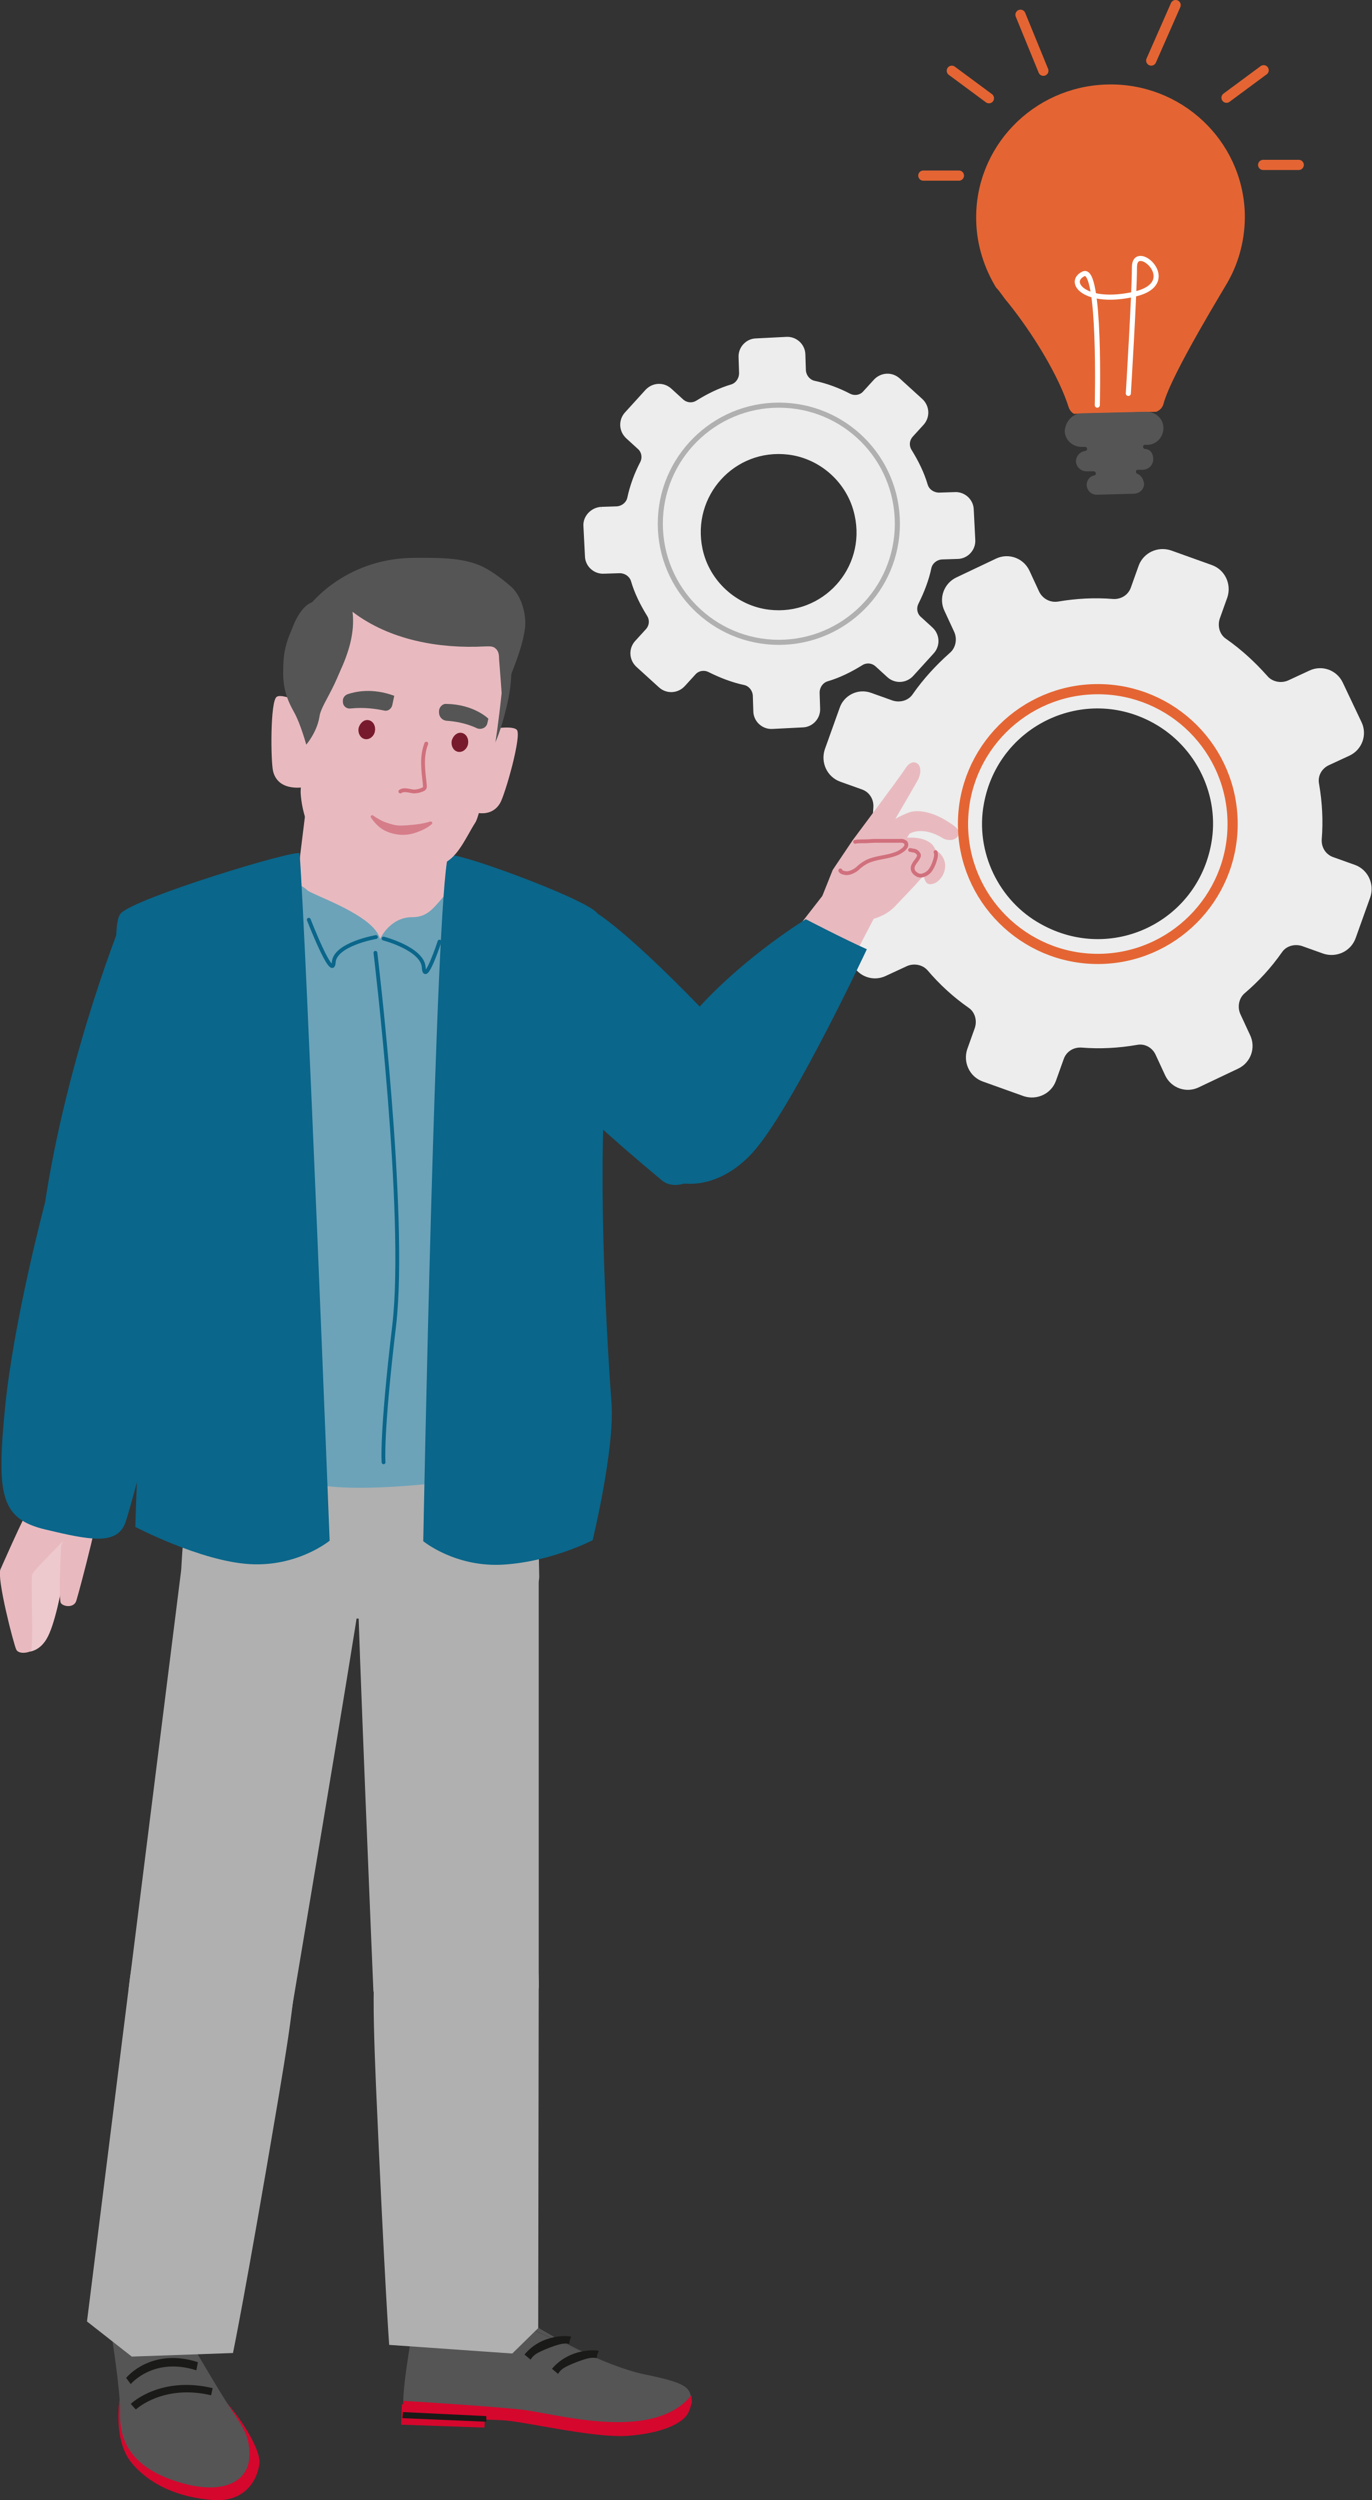 <?xml version="1.0" encoding="UTF-8"?>
<svg xmlns="http://www.w3.org/2000/svg" xmlns:xlink="http://www.w3.org/1999/xlink" version="1.1" id="Ebene_1" x="0px" y="0px" viewBox="0 0 269.7 491.2" style="enable-background:new 0 0 269.7 491.2;" xml:space="preserve">
<rect x="0" y="0" width="269.7" height="491.2" fill="#333333" stroke="none"/>
<style type="text/css">
	.st0{fill:#EDEDED;}
	.st1{fill:none;stroke:#EDEDED;stroke-width:1.432;stroke-miterlimit:10;}
	.st2{fill:#E46533;}
	.st3{fill:#555555;}
	.st4{fill:#0A668A;}
	.st5{fill:#E8BABF;}
	.st6{fill:none;stroke:#D1707D;stroke-width:0.75;stroke-linecap:round;stroke-linejoin:round;stroke-miterlimit:10;}
	.st7{fill:#EDC9CD;}
	.st8{fill:#D5072D;}
	.st9{fill:#1A1A18;}
	.st10{fill:#B0B0B0;}
	.st11{fill:#6CA3B9;}
	.st12{fill:#781A2E;}
	.st13{fill:#D67D8A;}
	.st14{fill:none;stroke:#0A668A;stroke-width:0.75;stroke-linecap:round;stroke-linejoin:round;stroke-miterlimit:10;}
	.st15{fill:none;stroke:#B0B0B0;stroke-linecap:round;stroke-linejoin:round;stroke-miterlimit:10;}
	.st16{fill:none;stroke:#E46533;stroke-width:2;stroke-linecap:round;stroke-linejoin:round;stroke-miterlimit:10;}
	.st17{fill:none;stroke:#FFFFFF;stroke-linecap:round;stroke-linejoin:round;stroke-miterlimit:10;}
</style>
<g>
	<g>
		<path class="st0" d="M192.7,157.8c-1.8,9.7,3,19.7,11.6,24.4c14.2,7.9,31.6-0.4,34.5-16.3c1.8-9.7-3-19.6-11.6-24.4    C213.1,133.6,195.6,141.9,192.7,157.8 M171,136.8l4.2,1.5c1.8,0.6,3.8,0,4.8-1.5c2.1-3,4.5-5.6,7.2-8c1.4-1.2,1.8-3.3,1-5    l-1.9-4.1c-1-2.1-0.1-4.6,2-5.6l7.8-3.7c2.1-1,4.6-0.1,5.6,2l1.9,4.1c0.8,1.7,2.6,2.7,4.5,2.4c3.5-0.6,7.1-0.8,10.7-0.5    c1.9,0.1,3.6-1,4.2-2.8l1.5-4.2c0.8-2.2,3.2-3.3,5.4-2.6l8.1,2.9c2.2,0.8,3.3,3.2,2.6,5.4l-1.5,4.2c-0.6,1.8,0,3.8,1.5,4.8    c3,2.1,5.6,4.5,8,7.2c1.2,1.4,3.3,1.8,5,1l4.1-1.9c2.1-1,4.6-0.1,5.6,2l3.7,7.8c1,2.1,0.1,4.6-2,5.6l-4.1,1.9    c-1.7,0.8-2.7,2.6-2.3,4.5c0.6,3.5,0.8,7.1,0.5,10.7c-0.1,1.9,1,3.6,2.8,4.2l4.2,1.5c2.2,0.8,3.3,3.2,2.6,5.4l-2.9,8.1    c-0.8,2.2-3.2,3.3-5.4,2.6l-4.2-1.5c-1.8-0.6-3.8,0-4.8,1.5c-2.1,3-4.5,5.6-7.2,7.9c-1.4,1.2-1.8,3.3-1,5l1.9,4.1    c1,2.1,0.1,4.6-2,5.6l-7.8,3.7c-2.1,1-4.6,0.1-5.6-2l-1.9-4.1c-0.8-1.7-2.6-2.7-4.5-2.3c-3.5,0.6-7.1,0.8-10.7,0.5    c-1.9-0.1-3.6,1-4.2,2.8l-1.5,4.2c-0.8,2.2-3.2,3.3-5.4,2.6l-8.1-2.9c-2.2-0.8-3.3-3.2-2.6-5.4l1.5-4.2c0.6-1.8,0-3.8-1.5-4.8    c-3-2.1-5.6-4.5-7.9-7.2c-1.2-1.4-3.3-1.8-5-1l-4.1,1.9c-2.1,1-4.6,0.1-5.6-2l-3.7-7.8c-1-2.1-0.1-4.6,2-5.6l4.1-1.9    c1.7-0.8,2.7-2.6,2.3-4.5c-0.6-3.5-0.8-7.1-0.5-10.7c0.1-1.9-1-3.6-2.8-4.2l-4.2-1.5c-2.2-0.8-3.3-3.2-2.6-5.4l2.9-8.1    C166.4,137.2,168.8,136,171,136.8"></path>
		<path class="st1" d="M192.7,157.8c-1.8,9.7,3,19.7,11.6,24.4c14.2,7.9,31.6-0.4,34.5-16.3c1.8-9.7-3-19.6-11.6-24.4    C213.1,133.6,195.6,141.9,192.7,157.8z M171,136.8l4.2,1.5c1.8,0.6,3.8,0,4.8-1.5c2.1-3,4.5-5.6,7.2-8c1.4-1.2,1.8-3.3,1-5    l-1.9-4.1c-1-2.1-0.1-4.6,2-5.6l7.8-3.7c2.1-1,4.6-0.1,5.6,2l1.9,4.1c0.8,1.7,2.6,2.7,4.5,2.4c3.5-0.6,7.1-0.8,10.7-0.5    c1.9,0.1,3.6-1,4.2-2.8l1.5-4.2c0.8-2.2,3.2-3.3,5.4-2.6l8.1,2.9c2.2,0.8,3.3,3.2,2.6,5.4l-1.5,4.2c-0.6,1.8,0,3.8,1.5,4.8    c3,2.1,5.6,4.5,8,7.2c1.2,1.4,3.3,1.8,5,1l4.1-1.9c2.1-1,4.6-0.1,5.6,2l3.7,7.8c1,2.1,0.1,4.6-2,5.6l-4.1,1.9    c-1.7,0.8-2.7,2.6-2.3,4.5c0.6,3.5,0.8,7.1,0.5,10.7c-0.1,1.9,1,3.6,2.8,4.2l4.2,1.5c2.2,0.8,3.3,3.2,2.6,5.4l-2.9,8.1    c-0.8,2.2-3.2,3.3-5.4,2.6l-4.2-1.5c-1.8-0.6-3.8,0-4.8,1.5c-2.1,3-4.5,5.6-7.2,7.9c-1.4,1.2-1.8,3.3-1,5l1.9,4.1    c1,2.1,0.1,4.6-2,5.6l-7.8,3.7c-2.1,1-4.6,0.1-5.6-2l-1.9-4.1c-0.8-1.7-2.6-2.7-4.5-2.3c-3.5,0.6-7.1,0.8-10.7,0.5    c-1.9-0.1-3.6,1-4.2,2.8l-1.5,4.2c-0.8,2.2-3.2,3.3-5.4,2.6l-8.1-2.9c-2.2-0.8-3.3-3.2-2.6-5.4l1.5-4.2c0.6-1.8,0-3.8-1.5-4.8    c-3-2.1-5.6-4.5-7.9-7.2c-1.2-1.4-3.3-1.8-5-1l-4.1,1.9c-2.1,1-4.6,0.1-5.6-2l-3.7-7.8c-1-2.1-0.1-4.6,2-5.6l4.1-1.9    c1.7-0.8,2.7-2.6,2.3-4.5c-0.6-3.5-0.8-7.1-0.5-10.7c0.1-1.9-1-3.6-2.8-4.2l-4.2-1.5c-2.2-0.8-3.3-3.2-2.6-5.4l2.9-8.1    C166.4,137.2,168.8,136,171,136.8"></path>
		<path class="st0" d="M137.4,108c1.4,6.6,7,11.7,13.7,12.5c11,1.3,20-8.5,17.6-19.4c-1.4-6.6-7-11.7-13.7-12.5    C144,87.3,135.1,97.1,137.4,108 M118.2,100.3l3.1-0.1c1.3-0.1,2.4-1,2.7-2.2c0.5-2.4,1.4-4.8,2.5-6.9c0.6-1.2,0.3-2.6-0.6-3.4    l-2.3-2.1c-1.2-1.1-1.3-2.9-0.2-4.1l4-4.4c1.1-1.2,2.9-1.3,4.1-0.2l2.3,2.1c1,0.9,2.4,1,3.5,0.3c2.1-1.3,4.3-2.4,6.7-3.1    c1.2-0.4,2-1.6,2-2.9l-0.1-3.1c-0.1-1.6,1.2-3,2.8-3l5.9-0.3c1.6-0.1,3,1.2,3,2.8l0.1,3.1c0.1,1.3,1,2.4,2.2,2.7    c2.4,0.5,4.8,1.4,6.9,2.5c1.2,0.6,2.6,0.3,3.4-0.6l2.1-2.3c1.1-1.2,2.9-1.3,4.1-0.2l4.4,4c1.2,1.1,1.3,2.9,0.2,4.1l-2.1,2.3    c-0.9,1-1,2.4-0.3,3.5c1.3,2.1,2.4,4.3,3.1,6.7c0.4,1.2,1.6,2,2.9,2l3.1-0.1c1.6-0.1,3,1.2,3,2.8l0.3,5.9c0.1,1.6-1.2,3-2.8,3    l-3.1,0.1c-1.3,0.1-2.4,1-2.7,2.2c-0.5,2.4-1.4,4.7-2.5,6.9c-0.6,1.2-0.3,2.6,0.6,3.4l2.3,2.1c1.2,1.1,1.3,2.9,0.2,4.1l-4,4.4    c-1.1,1.2-2.9,1.3-4.1,0.2l-2.3-2.1c-1-0.9-2.4-1-3.5-0.3c-2.1,1.3-4.3,2.4-6.7,3.1c-1.2,0.4-2,1.6-2,2.9l0.1,3.1    c0.1,1.6-1.2,3-2.8,3l-5.9,0.3c-1.6,0.1-3-1.2-3-2.8l-0.1-3.1c-0.1-1.3-1-2.4-2.2-2.7c-2.4-0.5-4.7-1.4-6.9-2.5    c-1.2-0.6-2.6-0.3-3.4,0.6l-2.1,2.3c-1.1,1.2-2.9,1.3-4.1,0.2l-4.4-4c-1.2-1.1-1.3-2.9-0.2-4.1l2.1-2.3c0.9-1,1-2.4,0.3-3.5    c-1.3-2.1-2.4-4.3-3.1-6.7c-0.4-1.2-1.6-2-2.9-2l-3.1,0.1c-1.6,0.1-3-1.2-3-2.8l-0.3-5.9C115.3,101.8,116.6,100.4,118.2,100.3"></path>
		<path class="st1" d="M137.4,108c1.4,6.6,7,11.7,13.7,12.5c11,1.3,20-8.5,17.6-19.4c-1.4-6.6-7-11.7-13.7-12.5    C144,87.3,135.1,97.1,137.4,108z M118.2,100.3l3.1-0.1c1.3-0.1,2.4-1,2.7-2.2c0.5-2.4,1.4-4.8,2.5-6.9c0.6-1.2,0.3-2.6-0.6-3.4    l-2.3-2.1c-1.2-1.1-1.3-2.9-0.2-4.1l4-4.4c1.1-1.2,2.9-1.3,4.1-0.2l2.3,2.1c1,0.9,2.4,1,3.5,0.3c2.1-1.3,4.3-2.4,6.7-3.1    c1.2-0.4,2-1.6,2-2.9l-0.1-3.1c-0.1-1.6,1.2-3,2.8-3l5.9-0.3c1.6-0.1,3,1.2,3,2.8l0.1,3.1c0.1,1.3,1,2.4,2.2,2.7    c2.4,0.5,4.8,1.4,6.9,2.5c1.2,0.6,2.6,0.3,3.4-0.6l2.1-2.3c1.1-1.2,2.9-1.3,4.1-0.2l4.4,4c1.2,1.1,1.3,2.9,0.2,4.1l-2.1,2.3    c-0.9,1-1,2.4-0.3,3.5c1.3,2.1,2.4,4.3,3.1,6.7c0.4,1.2,1.6,2,2.9,2l3.1-0.1c1.6-0.1,3,1.2,3,2.8l0.3,5.9c0.1,1.6-1.2,3-2.8,3    l-3.1,0.1c-1.3,0.1-2.4,1-2.7,2.2c-0.5,2.4-1.4,4.7-2.5,6.9c-0.6,1.2-0.3,2.6,0.6,3.4l2.3,2.1c1.2,1.1,1.3,2.9,0.2,4.1l-4,4.4    c-1.1,1.2-2.9,1.3-4.1,0.2l-2.3-2.1c-1-0.9-2.4-1-3.5-0.3c-2.1,1.3-4.3,2.4-6.7,3.1c-1.2,0.4-2,1.6-2,2.9l0.1,3.1    c0.1,1.6-1.2,3-2.8,3l-5.9,0.3c-1.6,0.1-3-1.2-3-2.8l-0.1-3.1c-0.1-1.3-1-2.4-2.2-2.7c-2.4-0.5-4.7-1.4-6.9-2.5    c-1.2-0.6-2.6-0.3-3.4,0.6l-2.1,2.3c-1.1,1.2-2.9,1.3-4.1,0.2l-4.4-4c-1.2-1.1-1.3-2.9-0.2-4.1l2.1-2.3c0.9-1,1-2.4,0.3-3.5    c-1.3-2.1-2.4-4.3-3.1-6.7c-0.4-1.2-1.6-2-2.9-2l-3.1,0.1c-1.6,0.1-3-1.2-3-2.8l-0.3-5.9C115.3,101.8,116.6,100.4,118.2,100.3"></path>
		<path class="st2" d="M198.1,59.4c5,6.2,10.1,14.6,12,20.7c0.2,0.5,0.5,0.9,1,1.2l16.2-0.4c0.7-0.3,1.2-0.8,1.4-1.5    c1.5-5.9,12.8-24.1,12.7-24.1c2.2-3.9,3.4-8.5,3.3-13.3c-0.4-14.4-12.5-25.8-27.1-25.4c-14.6,0.4-26.1,12.4-25.7,26.8    c0.1,4.8,1.6,9.3,3.9,13.1C196.7,57.4,197.2,58.4,198.1,59.4"></path>
		<path class="st3" d="M212.7,81.2l12.7-0.3c1.8,0,3.3,1.4,3.3,3.2c0,1.8-1.4,3.3-3.2,3.3l-0.5,0c-0.2,0-0.3,0.2-0.3,0.4    c0,0.2,0.1,0.3,0.3,0.4c1.1,0,1.7,0.9,1.7,2c0,1.1-0.8,2-2,2.1l-1.1,0c-0.2,0-0.3,0.2-0.3,0.4c0,0.2,0.1,0.3,0.3,0.4    c0.7,0.3,1.1,0.9,1.3,1.9c0,1.1-0.8,1.9-1.9,2l-7.4,0.2c-1.1,0-1.9-0.8-2-1.9c0-1,0.7-1.8,1.6-1.9c0.1-0.1,0.3-0.2,0.2-0.4    c0-0.2-0.1-0.3-0.3-0.4l-1.5,0c-1.1,0-2-0.8-2.1-1.9v0c0-1.1,0.8-2,1.9-2.1c0.2-0.1,0.3-0.2,0.3-0.4c0-0.2-0.1-0.3-0.3-0.4l-0.8,0    c-1.8,0-3.3-1.4-3.3-3.2C209.5,82.7,210.9,81.2,212.7,81.2"></path>
		<path class="st4" d="M117.3,179.4c0,0,7.5,4.3,28.4,27c9.4,10.2-9.1,31-15.6,25.5c-21.8-18.1-28.6-26.8-33.6-35.4    c-5-8.6-9.9-19.4-0.6-25.7"></path>
	</g>
	<polygon class="st5" points="148.3,193.2 164.7,172.1 172.8,178.5 159.9,203.2  "></polygon>
	<g>
		<path class="st5" d="M176,178c1.8-1.9,3.8-4,3.8-4l1.7-1.9c0.1,0.1,0.2,0.3,0.2,0.5c0.1,0.3,0.2,0.6,0.5,0.9    c0.5,0.4,1.2,0.2,1.8-0.1c1.1-0.7,1.8-2,1.8-3.3c0-1.3-0.8-2.5-1.9-3.1c-0.1-0.3-0.3-0.6-0.5-0.9c-1.6-1.9-5.1-1.5-5.1-1.5    l0.5-0.8c0,0,2.4-1.6,6.4,0.8c0.6,0.4,1.3,0.5,2,0.4c0.4-0.1,0.8-0.3,1.1-0.7c0.6-1,0-1.7-2.5-3.2c-2.5-1.5-5.5-2.2-7.3-1.4    c-1.8,0.7-2.5,1.2-2.5,1.2s4.2-7.2,4.4-7.6c0.7-1.3,0.7-2.8-0.1-3.3c-0.5-0.4-1.5-0.4-2.4,1.1c-0.8,1.3-10.3,14-10.3,14l-3.9,5.8    l-2.4,6l7.4,4.7l2.3-0.9C172.9,180.3,174.7,179.4,176,178"></path>
		<path class="st5" d="M165.2,170.9c0.6,0.6,1.7,0.5,2.5,0.1c0.8-0.4,1.4-1.1,2.2-1.6c2.3-1.5,5.4-1,7.6-2.6    c0.3-0.2,0.6-0.6,0.5-0.9c-0.1-0.3-0.6-0.4-0.9-0.4c-3,0-6-0.1-8.9-0.1"></path>
		<path class="st6" d="M178.9,167c0,0,0.2,0,0.5,0.1c0.3,0,0.8,0.1,1.1,0.6c0.2,0.2,0.2,0.5,0,0.8c-0.1,0.3-0.4,0.6-0.6,0.9    c-0.2,0.3-0.5,0.7-0.5,1.2c0,0.5,0.3,0.9,0.8,1.2c0.4,0.3,1,0.3,1.4,0.1c0.4-0.1,0.8-0.4,1.1-0.7c0.5-0.6,0.8-1.3,1-1.9    c0.2-0.6,0.3-1,0.3-1.4c0-0.3-0.1-0.5-0.1-0.5 M168.1,165.4c0,0,0.3-0.1,1-0.1c0.6,0,1.5,0,2.6-0.1c1.2,0,2.5,0,3.9,0    c0.4,0,0.7,0,1.1,0c0.4,0,0.8-0.1,1.3,0.3c0.2,0.2,0.2,0.6,0.1,0.8c-0.1,0.2-0.3,0.4-0.5,0.6c-0.4,0.3-0.7,0.5-1.1,0.7    c-1.6,0.7-3.3,0.8-4.7,1.2c-0.7,0.2-1.3,0.4-1.9,0.8c-0.5,0.3-1,0.7-1.4,1.1c-0.9,0.7-1.9,1-2.5,0.8c-0.7-0.1-0.9-0.5-0.8-0.5"></path>
		<path class="st5" d="M87.4,151c-0.1,0.3,3.1,33,3.1,33s-20.9,5.4-33.3-1.3l4-32.5L87.4,151z"></path>
		<path class="st5" d="M96.8,454.3c0,0,17.2,8.7,21.7,10.3c4.5,1.5,14.8,3.1,15.4,4.3c0.6,1.1-0.8,4.3-7.7,5.3    c-6.9,1-24.7-1.8-27.3-2C96.3,472,81,472,81.1,471c0.1-1.1,2.2-15.4,3-16.6C84.9,453.1,92.4,451.3,96.8,454.3"></path>
		<path class="st5" d="M22.8,458.2c0,0,2.3,12.1,2.4,15.5c0.1,3.4-1.8,9.5,6.1,11.3c6.1,1.3,12.4-0.8,15-2.9c2.6-2,0-4.2-0.7-5    c-5.5-6.6-11.4-17.7-12.7-21.7C31.7,451.4,22.2,451.5,22.8,458.2"></path>
		<path class="st7" d="M15,300.7c0,0-2.4,8.4-2.7,10.3c-0.2,1-1.5,8.4-3.2,11.1c-1.4,2.3-3.3,2.4-3.3,2.4c0.1,0.4-0.9-14.2-0.4-16.4    C5.7,306.8,15,300.7,15,300.7"></path>
		<path class="st5" d="M19.8,293.3c0.4,1.8-4,18.6-4.8,21.2c-0.5,1.6-2.9,1.1-3.1,0.3c-0.4-2.3,0.1-10,0.1-11    C12.1,302.9,19,290.1,19.8,293.3"></path>
		<path class="st5" d="M19.3,294.6c1.9-4.2-4.8-9.3-11.5-1.8c-1.9,2.1-6.9,13.8-7.7,15.5c-0.8,1.7,2.6,14.8,3.1,15.8    c0.5,1,2.6,0.6,2.9,0.2c0.5-0.7,0-12.6,0.2-14.9C6.5,308.3,17.8,298,19.3,294.6"></path>
		<path class="st3" d="M136,471.7c0.1,2.7-7.6,5.8-12.3,5.9c-4.7,0.1-17-1.7-23.7-2.7c-6.7-1-19.4-0.5-20.5-1.7    c-1-1.2,1.7-16,1.7-16s3.9,0.4,7.7,2.3c3.8,1.8,9-1.4,9-4.8"></path>
		<path class="st3" d="M97.9,454.6c0,0,1.1-1.7,5.6,1.3c4.5,2.9,14.9,8.8,23.2,10.6c8.4,1.7,9.1,2.6,9.2,5.3"></path>
		<path class="st8" d="M135.9,470.6c0,0,0.4,1.6-0.7,3.6c-1.1,2-5.4,4-12.3,4.4c-6.9,0.3-20-2.9-24.2-3.1    c-4.2-0.2-18.4-0.5-19.1-0.8c-0.7-0.3-0.3-3-0.3-3s16.6,1,23,1.7C108.6,474,128.3,480.1,135.9,470.6"></path>
	</g>
	
		<rect x="85.4" y="466.4" transform="matrix(3.483425e-02 -0.999 0.999 3.483425e-02 -390.056 545.447)" class="st8" width="4" height="16.4"></rect>
	<polygon class="st9" points="95.6,474.7 79.2,473.9 79.1,475.1 95.6,475.8  "></polygon>
	<g>
		<path class="st9" d="M117.7,461.9l-0.3,0.7h0l0,0l-0.1,0.7c0,0-0.8-0.2-1.9,0.1c-1.2,0.3-3.5,1.2-4.5,1.8    c-0.5,0.3-0.9,0.7-1.2,1.2l-0.6-0.5l-0.6-0.5C112.1,461.2,117.4,461.7,117.7,461.9"></path>
		<path class="st9" d="M112.3,459.1l-0.3,0.7h0l0,0l-0.1,0.7c0,0-0.8-0.2-1.9,0.1c-1.2,0.3-3.5,1.2-4.5,1.8    c-0.5,0.3-0.9,0.7-1.2,1.2l-0.6-0.5l-0.6-0.5C106.6,458.4,111.9,458.9,112.3,459.1"></path>
		<path class="st8" d="M23.5,471.5c0,0-1.3,7.8,2.3,12.3c3.6,4.4,9.3,6.9,16.2,7.4c6.9,0.4,8.8-4.9,9-7.3c0.2-2.4-3-8-6.7-12.1    C40.6,467.6,23.5,471.5,23.5,471.5"></path>
		<path class="st3" d="M21.9,458.6c0,0,1.8,11.1,1.7,15.4c-0.1,4.3,1.1,10.2,10.7,13.4c9.5,3.2,14.5,0.1,14.7-4.6    c0.2-4.7-1.5-6.1-4.7-11.2c-3.2-5.1-8.6-14.5-9.4-15.7c-0.9-1.1-3.8-2.4-8.2-0.7C22.2,457,21.9,458.6,21.9,458.6"></path>
		<path class="st9" d="M25.7,472.3l1,1.1c0.1-0.1,5.4-5,14.8-2.8l0.3-1.4C31.7,466.8,26,472,25.7,472.3"></path>
		<path class="st9" d="M38.6,465.7l0.3-1.6c-9-2.9-13.9,2.8-14.1,3.1l0.9,1.2C25.7,468.4,30.2,463,38.6,465.7"></path>
		<path class="st10" d="M105.3,273.5c0,0,0.5,27.4,0.7,36.2c0.2,8.8-30.3,9-40.3,8c-10.1-1-29.1-3.7-30-5.6c-0.9-1.9,3.1-38,3.1-38    L105.3,273.5z"></path>
		<path class="st10" d="M105.9,308l0,82.6c0,0-2,6-8.5,7.1c-21.1,3.6-24-6.5-24-6.5s-3.1-73.8-3.1-80.7    C70.4,303.5,104.3,290.7,105.9,308"></path>
		<path class="st10" d="M105.9,390.6l-0.1,66.8l-5.1,5l-24.2-1.7c0,0-0.9-12.2-2.6-51.1c-1.4-34.4-0.9-43.7,22.1-39.7    C106.6,371.6,105.9,390.6,105.9,390.6"></path>
		<path class="st10" d="M35.6,308.6l-10.3,82.1c0,0,1.2,6.2,7.5,7.9c20.5,5.7,24.6-4.1,24.6-4.1s12.3-73,13.2-79.9    C71.5,307.8,39.4,291.6,35.6,308.6"></path>
		<path class="st10" d="M25.4,389.8l-8.3,66.3l8.8,6.9l19.9-0.7c0,0,2.5-12,9-50.5c5.7-34,6.4-43.3-16.9-41.7    C27.1,370.8,25.4,389.8,25.4,389.8"></path>
		<path class="st11" d="M99.2,171.5c0,0-4.4-2.8-10,2.5c-3.6,3.5-4.4,6.2-8.2,6.2c-4.4,0-6.3,4.3-6.3,4.3    c-1.1-4.7-13.2-8.6-14.3-9.6c-2.4-2.4-11.4-3.8-11.4-3.8l-9,3c0,0-2.9,31.6-3.2,39.8c-0.3,8.3-3.1,18.1-3.1,18.1    s-3.1,28.9-3.4,36.8c-0.5,14,3,17.8,3,17.8s16.9,3,29.7,5.2c12.8,2.1,41.6-3,41.6-3s9.1,1.9,6.3-48.4c0,0-4.2-15.4-4.1-29.5    c0-10,0.8-35.6,0.8-35.6L99.2,171.5z"></path>
		<path class="st4" d="M24.5,179.5c0,0-11.3,27.3-15.8,57.8c-2,13.7,24.9,20.6,27.2,12.4c7.9-27.2,8.7-38.2,8-48.2    S35.8,179.5,24.5,179.5"></path>
		<path class="st4" d="M8.9,236.1c0,0-6.2,23.2-7.9,40.4c-1.7,17.2-0.9,21.9,7.9,24c8.8,2.1,14.2,3.2,15.8-1.5    c1.6-4.7,12-44.1,11.8-52.9C36.2,237.3,16.1,225.8,8.9,236.1"></path>
		<path class="st4" d="M88.1,168.1c0.4-1.3,26.6,8.3,29.2,11.2c2.5,3,3.8,11.7,1.9,31.7c-1.9,20,0.3,55.5,1,64.5    c0.7,9-3.7,27.1-3.7,27.1s-8,4.2-17.5,4.8c-9.5,0.6-15.8-4.6-15.8-4.6S85.6,176.8,88.1,168.1"></path>
		<path class="st4" d="M58.9,167.7c-0.1-1.1-32.7,8.8-35.2,11.8c-2.5,3,1,26.3,2.9,46.3c1.9,20,1.8,44.3,1,53.3    c-0.7,9-1,20.9-1,20.9s12.8,6.7,22.4,7.3c9.5,0.6,15.8-4.6,15.8-4.6S60.2,185.2,58.9,167.7"></path>
	</g>
	<rect x="31.8" y="205.7" class="st4" width="21.4" height="2.1"></rect>
	<g>
		<path class="st5" d="M60.6,138.7c0,0-5-2.6-6.2-1.8c-1.3,0.8-1.2,12.8-0.7,14.7c1.1,4.2,6.4,3,6.4,3S61.9,144.6,60.6,138.7"></path>
		<path class="st5" d="M95.1,143.5c0,0,5.5-1.2,6.5-0.1c1,1.1-2.3,12.7-3.3,14.4c-2.2,3.7-7,1.1-7,1.1S92.3,148.8,95.1,143.5"></path>
		<path class="st3" d="M98.9,124.7c0,0,3.2,4.2,0.6,14.5c-1.1,4.6-2.2,6.8-2.2,6.8s-2.2-12.2-1.1-16.1    C97.3,126,98.9,124.7,98.9,124.7"></path>
		<path class="st5" d="M60.7,119.8c2.6-7.8,30.9-12.9,38.2,4.9c1.1,2.7-1.3,20.5-1.8,22.8c-0.4,2.3-2.9,12.9-3.6,14    c-2.2,3.4-4.1,8.7-8.4,8.5c0,0-1.6,2.3-5,3.2c-0.7,0.2-8.2-0.4-9.1-0.9c-3.1-1.8-3.9-4.5-3.9-4.5c-6.2-0.9-7.8-8.5-8-12    c-0.1-1.2,1.2-11.7,2-15.6C63.3,129.9,59.1,124.6,60.7,119.8"></path>
		<path class="st3" d="M77.5,136.7l-0.4,1.9c-0.2,0.7-0.9,1.2-1.6,1c-1.4-0.3-3.9-0.7-6.6-0.4c-0.8,0.1-1.5-0.5-1.5-1.3l0-0.3    c0-0.5,0.4-1,0.9-1.2C69.8,135.9,73.1,135.1,77.5,136.7"></path>
		<path class="st3" d="M96,141.2l-0.2,0.9c-0.2,0.9-1.2,1.3-2,1c-2.3-1.1-4.6-1.4-6.1-1.5c-0.8-0.1-1.4-0.8-1.4-1.6l0-0.4    c0.1-0.8,0.8-1.4,1.5-1.3C93.2,138.4,96,141.2,96,141.2"></path>
		<path class="st3" d="M61.5,118.3c0,0-3.5,0.4-5.4,10c-1.3,6.3,0.6,9.6,1.8,11.8c1.2,2.2,2.3,6.2,2.3,6.2s2.1-2.4,2.6-5.5    c0.4-3.1,5.4-7.7,6.3-19.2C69.2,119.6,61.5,118.3,61.5,118.3"></path>
		<path class="st6" d="M83.8,146.1c-1,2.5-0.6,5.3-0.3,8c0,0.3,0.1,0.6-0.1,0.8c-0.1,0.1-0.2,0.2-0.3,0.2c-0.6,0.3-1.2,0.4-1.8,0.4    c-0.9-0.1-1.9-0.5-2.6,0"></path>
		<path class="st12" d="M73.7,143.7c0.2-1-0.3-2-1.2-2.2c-0.9-0.2-1.7,0.5-2,1.5c-0.2,1,0.3,2,1.2,2.2    C72.6,145.4,73.5,144.7,73.7,143.7"></path>
		<path class="st12" d="M92,146.2c0.2-1-0.3-2-1.2-2.2c-0.9-0.2-1.7,0.5-2,1.5c-0.2,1,0.3,2,1.2,2.2C90.9,147.9,91.8,147.2,92,146.2    "></path>
		<path class="st13" d="M84.6,161.4c-1,0.3-2,0.5-3,0.6c-1,0.1-2,0.2-2.9,0.2c-1,0-1.9-0.3-2.8-0.6c-0.9-0.3-1.7-0.8-2.6-1.4l0,0    c-0.1-0.1-0.3,0-0.4,0.1c-0.1,0.1,0,0.2,0,0.3c0.6,0.9,1.4,1.8,2.4,2.4c1,0.6,2.2,0.9,3.3,1c1.2,0.1,2.3-0.1,3.4-0.5    c1.1-0.4,2.1-0.9,2.9-1.6c0.1-0.1,0.1-0.3,0-0.4C84.8,161.4,84.7,161.4,84.6,161.4L84.6,161.4z"></path>
		<path class="st3" d="M103.2,123.4c0.3-2.3-0.5-6.2-2.8-8.2c-1.6-1.4-4.2-3.4-6.3-4.2c-3.7-1.5-8.3-1.4-12.3-1.4    c-13.3-0.1-20.2,8.5-20.6,8.9c-3.4,3.2-5.5,7.7-5.5,12.3c0,4.6,1.9,9.2,5.3,12.5c1.6-3.8,3.9-7.4,5.7-11.1c1.8-3.8,3.1-7.9,2.6-12    c7.2,5.5,16.9,7.3,26.1,6.8c0.7,0,1.5-0.1,2,0.4c0.6,0.5,0.7,1.2,0.7,2c0.2,2.6,0.6,7.5,0.7,10.1    C98.3,135.8,102.4,129.7,103.2,123.4"></path>
		<path class="st4" d="M170.4,186.5c0,0-13.9,29.7-21.8,39.2c-7.9,9.5-19.2,8.5-21.8,1.1c-2.6-7.5-1.1-16.2,10.8-29.1    c9.3-10.1,20.8-17.1,20.8-17.1S165.7,184.4,170.4,186.5"></path>
		<path class="st14" d="M75.4,184.4c0,0,7.7,2,7.9,5.7c0.2,3.7,3.1-5.1,3.1-5.1 M73.9,184.1c0,0-8.1,1.4-8.3,5    c-0.2,3.7-4.9-8.4-4.9-8.4"></path>
		<path class="st14" d="M73.8,187.2c0,0,6.2,51.3,3.7,73.1c-2.6,21.8-2.1,27-2.1,27"></path>
		<path class="st15" d="M176.4,102.9c0,12.9-10.5,23.3-23.3,23.3c-12.9,0-23.3-10.5-23.3-23.3c0-12.9,10.5-23.3,23.3-23.3    C166,79.6,176.4,90,176.4,102.9z"></path>
		<path class="st16" d="M181.5,34.5h7 M248.3,32.4h7 M187.1,13.9l7.3,5.4 M241.1,19.2l7.3-5.4 M205.1,13.9l-4.5-11 M226.3,11.9    L231.1,1 M242.3,161.9c0,14.6-11.9,26.5-26.5,26.5s-26.5-11.9-26.5-26.5c0-14.6,11.9-26.5,26.5-26.5S242.3,147.2,242.3,161.9z"></path>
	</g>
</g>
<path class="st17" d="M215.7,79.6c0,0,0.7-27.4-2.7-25.8c-3.4,1.6,0.3,6.2,10,4c9.6-2.2,0-10.6,0-5.3s-1.2,24.8-1.2,24.8"></path>
</svg>
